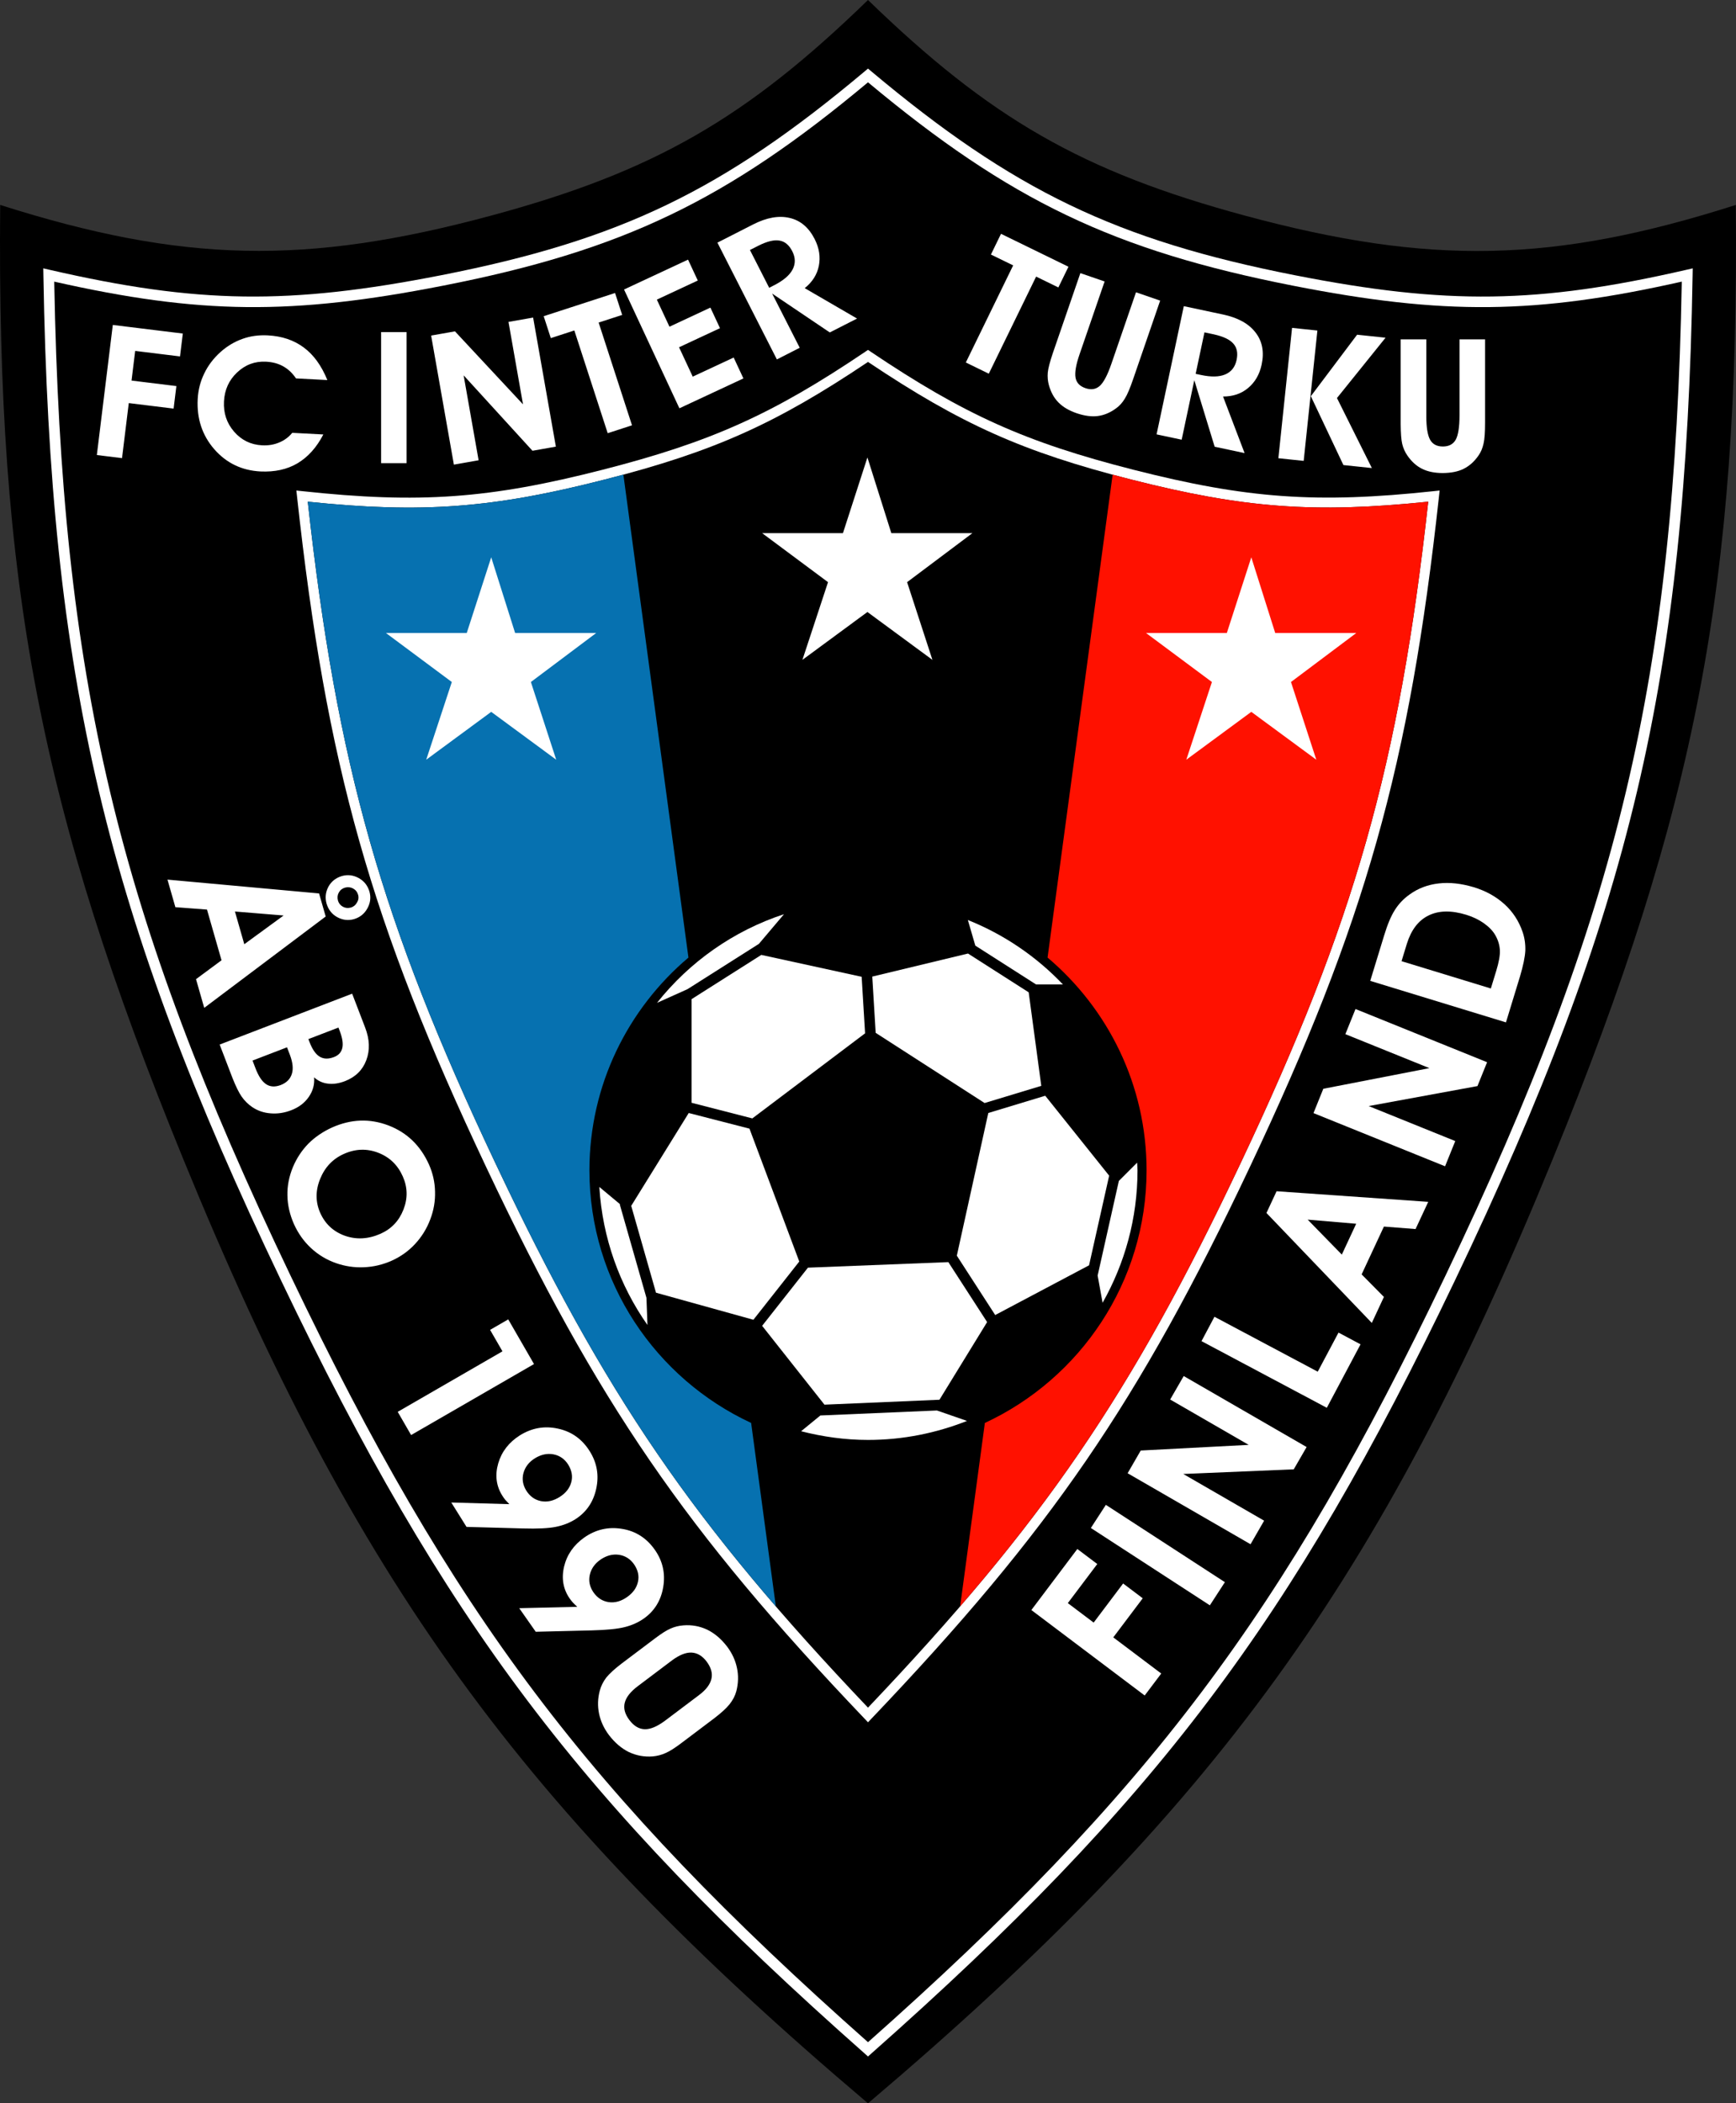 <?xml version="1.0" encoding="UTF-8" standalone="no"?>
<!-- Created with Inkscape (http://www.inkscape.org/) -->
<svg
   xmlns:svg="http://www.w3.org/2000/svg"
   xmlns="http://www.w3.org/2000/svg"
   version="1.0"
   width="800"
   height="968.784"
   viewBox="0 0 800 968.784"
   id="HQFL"
   xml:space="preserve"><rect x="0" y="0" width="800" height="968.784" fill="#333333" stroke="none"/><defs
   id="defs52" />
<path
   d="M 400,0 C 456.088,54.346 498.472,79.019 573.875,99.363 C 659.008,122.329 715.912,121.191 799.916,94.394 C 801.483,268.993 781.6,372.481 715.459,534.071 C 636.117,727.929 559.8,833.351 400,968.784 C 240.152,833.406 163.871,727.945 84.538,534.072 C 18.408,372.47 -1.483,268.993 0.085,94.395 C 84.128,121.096 140.977,122.286 226.126,99.364 C 301.54,79.063 343.959,54.398 400,0 L 400,0 z "
   id="path3" />
<path
   d="M 398.429,32.908 C 333.032,87.819 285.616,110.626 203.299,126.773 C 133.2,140.522 91.07,139.945 22.992,124.303 L 19.949,123.603 L 20,126.725 C 23.107,312.638 48.699,420.829 129.531,589.782 C 204.719,746.936 267.534,830.112 398.381,945.774 L 400,947.206 L 401.619,945.774 C 532.597,829.913 595.412,746.737 670.473,589.782 C 751.302,420.741 776.897,312.554 780,126.725 L 780.056,123.606 L 777.009,124.302 C 708.767,139.948 666.638,140.525 596.702,126.772 C 514.473,110.601 467.053,87.794 401.572,32.903 L 400,31.587 L 398.429,32.908 z "
   style="fill:white"
   id="path5" />
<path
   d="M 204.237,131.571 C 286.816,115.371 334.706,92.461 400,37.912 C 465.381,92.437 513.271,115.348 595.763,131.57 C 665.366,145.259 707.868,144.825 775.012,129.716 C 771.671,312.76 746.075,420.35 666.065,587.665 C 591.665,743.253 529.239,826.071 400,940.635 C 270.892,826.262 208.47,743.444 133.939,587.666 C 53.929,420.435 28.326,312.845 24.992,129.721 C 91.969,144.818 134.468,145.256 204.237,131.571 z "
   id="path7" />
<path
   d="M 398.711,162.036 C 355.918,190.878 327.649,203.572 277.714,216.362 C 225.552,229.721 193.241,232.032 139.432,226.24 L 136.576,225.934 L 136.89,228.787 C 150.452,352.811 170.816,424.952 224.036,537.542 C 275.227,645.853 315.952,705.191 398.328,791.525 L 399.999,793.283 L 401.67,791.525 C 484.078,705.103 524.799,645.764 575.959,537.542 C 629.171,424.999 649.539,352.859 663.113,228.787 L 663.424,225.934 L 660.568,226.24 C 606.87,231.992 574.551,229.681 522.286,216.358 C 472.67,203.719 444.401,191.025 401.289,162.032 L 400,161.164 L 398.711,162.036 z "
   style="fill:white"
   id="path9" />
<path
   d="M 278.86,220.833 C 328.866,208.027 357.445,195.257 400,166.706 C 442.873,195.404 471.452,208.175 521.14,220.837 C 573.039,234.06 605.645,236.487 658.173,231.081 C 644.663,352.774 624.327,424.449 571.791,535.567 C 521.235,642.493 480.825,701.538 400,786.543 C 319.203,701.625 278.792,642.58 228.214,535.567 C 175.666,424.4 155.326,352.726 141.828,231.081 C 194.459,236.527 227.068,234.104 278.86,220.833 z "
   id="path11" />
<polygon
   points="399.733,210.697 388.451,245.578 351.235,245.578 381.577,268.142 369.778,303.93 399.733,281.886 429.689,303.93 418.017,268.142 448.1,245.578 410.753,245.578 399.733,210.697 "
   style="fill:white"
   id="polygon13" />
<path
   d="M 159.025,408.831 C 157.732,409.201 156.777,409.945 156.129,411.11 C 155.512,412.22 155.389,413.425 155.731,414.774 C 156.089,416.027 156.829,416.982 157.998,417.63 C 159.108,418.246 160.313,418.366 161.662,418.027 C 162.871,417.681 163.826,416.937 164.502,415.716 C 165.206,414.578 165.385,413.408 165.011,412.112 C 164.653,410.859 163.913,409.904 162.692,409.228 C 161.535,408.624 160.334,408.5 159.025,408.831 L 159.025,408.831 z M 157.502,403.52 C 160.183,402.752 162.741,403.046 165.283,404.419 C 167.785,405.804 169.404,407.864 170.24,410.617 C 171.008,413.294 170.713,415.852 169.297,418.41 C 167.909,420.909 165.896,422.515 163.187,423.339 C 160.51,424.107 157.948,423.812 155.406,422.44 C 152.959,421.083 151.344,419.023 150.509,416.273 C 149.729,413.552 150.008,410.95 151.34,408.416 C 152.696,405.974 154.753,404.355 157.502,403.52 L 157.502,403.52 z M 95.386,418.947 L 80.818,417.845 L 77.178,405.15 L 147.039,411.519 L 150.086,422.141 L 94.117,464.218 L 90.326,451.003 L 102.086,442.306 L 95.386,418.947 L 95.386,418.947 z M 112.58,434.903 L 130.701,421.672 L 108.26,419.838 L 112.58,434.903 L 112.58,434.903 z M 142.118,478.608 L 142.647,479.992 C 143.936,483.346 145.456,485.554 147.286,486.68 C 149.112,487.805 151.304,487.881 153.906,486.883 C 156.003,486.075 157.264,484.727 157.741,482.714 C 158.195,480.761 157.813,478.262 156.651,475.1 L 155.959,473.298 L 142.118,478.608 L 142.118,478.608 z M 116.371,488.494 L 117.756,492.102 C 119.14,495.706 120.74,498.125 122.617,499.374 C 124.491,500.623 126.702,500.743 129.276,499.804 C 132.001,498.754 133.72,497.083 134.475,494.68 C 135.227,492.365 134.941,489.496 133.648,486 L 132.263,482.392 L 116.371,488.494 L 116.371,488.494 z M 101.226,481.122 L 162.279,457.686 L 165.772,466.784 L 168.266,473.284 C 170.359,478.734 170.542,483.719 168.799,488.329 C 167.084,492.888 163.83,496.062 159.021,497.956 C 156.173,499.046 153.531,499.436 151.096,499.118 C 148.685,498.847 146.577,497.869 144.739,496.222 C 145.03,499.476 144.21,502.484 142.289,505.244 C 140.407,507.989 137.726,510.026 134.201,511.379 C 131.014,512.604 127.88,513.082 124.697,512.811 C 121.57,512.573 118.758,511.634 116.219,509.907 C 114.329,508.618 112.706,507.027 111.326,505.053 C 110.017,503.152 108.625,500.271 107.081,496.388 L 101.226,481.122 L 101.226,481.122 z M 185.607,541.829 C 183.268,536.578 179.489,532.95 174.273,530.945 C 169.054,528.94 163.818,529.115 158.523,531.47 C 153.351,533.769 149.703,537.604 147.507,543.062 C 145.335,548.448 145.367,553.596 147.535,558.585 C 149.838,563.756 153.621,567.281 158.944,569.19 C 164.247,571.052 169.673,570.757 175.31,568.291 C 180.358,566.047 183.883,562.364 185.924,557.128 C 187.951,551.95 187.855,546.874 185.607,541.829 L 185.607,541.829 z M 153.014,519.321 C 161.758,515.422 170.415,515.112 178.999,518.374 C 187.537,521.645 193.742,527.635 197.677,536.355 C 199.431,540.302 200.39,544.447 200.474,548.831 C 200.601,553.199 199.889,557.448 198.27,561.665 C 196.675,565.914 194.355,569.653 191.269,572.987 C 188.249,576.249 184.697,578.771 180.611,580.633 C 176.426,582.503 172.118,583.529 167.666,583.696 C 163.234,583.895 158.958,583.242 154.765,581.77 C 150.449,580.25 146.61,577.927 143.252,574.8 C 139.97,571.737 137.42,568.101 135.514,563.94 C 133.561,559.548 132.53,555.14 132.451,550.653 C 132.348,546.221 133.207,541.853 135.033,537.453 C 136.76,533.387 139.115,529.831 142.15,526.712 C 145.221,523.673 148.849,521.222 153.014,519.321 L 153.014,519.321 z M 189.455,660.984 L 183.277,650.291 L 231.552,622.42 L 225.847,612.538 L 234.209,607.708 L 246.088,628.283 L 189.455,660.984 L 189.455,660.984 z M 242.492,686.524 C 244.159,689.189 246.39,690.813 249.251,691.409 C 252.091,691.966 254.936,691.353 257.832,689.547 C 260.688,687.756 262.475,685.529 263.242,682.776 C 263.994,680.079 263.536,677.398 261.886,674.669 C 260.243,672.044 257.975,670.444 255.072,669.871 C 252.199,669.338 249.391,669.927 246.547,671.653 C 243.766,673.387 242.004,675.655 241.224,678.472 C 240.479,681.265 240.912,683.914 242.492,686.524 L 242.492,686.524 z M 214.99,703.288 L 207.969,692.054 L 234.715,692.818 C 234.003,692.094 233.374,691.425 232.805,690.773 C 232.304,690.137 231.862,689.516 231.456,688.863 C 228.647,684.376 228.031,679.403 229.614,673.969 C 231.217,668.567 234.547,664.318 239.552,661.136 C 245.038,657.715 250.89,656.648 257.156,658.033 C 263.398,659.377 268.267,662.846 271.792,668.488 C 275.122,673.819 276.112,679.555 274.744,685.761 C 273.395,691.904 270.165,696.566 265.085,699.796 C 262.455,701.435 259.48,702.605 256.134,703.265 C 252.848,703.941 247.768,704.203 240.806,703.997 L 214.99,703.288 L 214.99,703.288 z M 273.47,733.411 C 275.272,735.989 277.588,737.493 280.476,737.938 C 283.34,738.344 286.153,737.58 288.945,735.623 C 291.706,733.698 293.373,731.374 293.993,728.581 C 294.606,725.852 294.009,723.195 292.215,720.561 C 290.437,718.023 288.086,716.543 285.162,716.122 C 282.262,715.74 279.489,716.48 276.74,718.35 C 274.051,720.228 272.412,722.583 271.779,725.439 C 271.182,728.271 271.755,730.889 273.47,733.411 L 273.47,733.411 z M 246.883,751.591 L 239.281,740.739 L 266.034,740.102 C 265.282,739.418 264.621,738.789 264.021,738.161 C 263.484,737.557 263.007,736.952 262.569,736.331 C 259.53,731.987 258.659,727.062 259.951,721.548 C 261.272,716.074 264.371,711.65 269.204,708.213 C 274.503,704.505 280.291,703.137 286.621,704.187 C 292.927,705.206 297.971,708.42 301.782,713.862 C 305.39,719.01 306.675,724.691 305.636,730.96 C 304.606,737.158 301.626,741.988 296.721,745.481 C 294.183,747.255 291.275,748.584 287.965,749.419 C 284.719,750.262 279.658,750.788 272.701,750.955 L 246.883,751.591 L 246.883,751.591 z M 309.664,764.783 L 293.954,776.622 C 290.58,779.16 288.556,781.698 287.907,784.276 C 287.255,786.846 287.943,789.471 290.023,792.233 C 292.107,795.002 294.471,796.418 297.16,796.482 C 299.782,796.53 302.853,795.225 306.43,792.584 L 321.567,781.182 L 322.215,780.689 C 325.405,778.286 327.259,775.82 327.848,773.242 C 328.425,770.728 327.701,768.118 325.68,765.366 C 323.655,762.677 321.316,761.292 318.638,761.173 C 315.989,761.083 313.025,762.3 309.664,764.783 L 309.664,764.783 z M 301.886,754.614 C 304.866,752.37 307.261,750.843 309.099,750.079 C 310.913,749.276 312.807,748.806 314.883,748.647 C 318.805,748.329 322.466,749.005 325.954,750.652 C 329.343,752.315 332.351,754.884 335.064,758.409 C 337.387,761.496 338.887,764.75 339.615,768.251 C 340.347,771.689 340.267,775.245 339.332,778.929 C 338.779,781.03 337.725,783.066 336.165,785.024 C 334.649,786.894 332.374,788.946 329.314,791.309 L 313.819,802.989 C 310.947,805.153 308.588,806.649 306.678,807.468 C 304.828,808.303 302.899,808.797 300.85,808.995 C 296.928,809.306 293.267,808.629 289.779,806.99 C 286.39,805.319 283.354,802.718 280.641,799.193 C 278.318,796.106 276.79,792.812 276.066,789.311 C 275.338,785.811 275.449,782.294 276.4,778.713 C 276.953,776.605 277.936,774.623 279.396,772.682 C 280.912,770.812 283.223,768.727 286.318,766.341 L 301.886,754.614 L 301.886,754.614 z "
   style="fill:white"
   id="path15" />
<path
   d="M 527.505,780.942 L 475.279,741.582 L 496.467,713.464 L 505.656,720.386 L 492.082,738.391 L 503.993,747.366 L 517.567,729.353 L 526.606,736.171 L 513.032,754.176 L 535.135,770.829 L 527.505,780.942 L 527.505,780.942 z M 557.54,739.41 L 502.697,703.789 L 509.619,693.136 L 564.462,728.749 L 557.54,739.41 L 557.54,739.41 z M 582.547,700.424 L 576.285,711.276 L 519.643,678.575 L 525.682,668.113 L 575.425,665.503 L 539.247,644.618 L 545.493,633.805 L 602.127,666.506 L 596.199,676.77 L 545.278,678.911 L 582.547,700.424 L 582.547,700.424 z M 626.976,619.197 L 611.437,648.429 L 553.69,617.725 L 559.657,606.498 L 607.252,631.799 L 616.824,613.794 L 626.976,619.197 L 626.976,619.197 z M 624.971,563.662 L 602.614,561.76 L 618.352,577.864 L 624.971,563.662 L 624.971,563.662 z M 627.477,586.981 L 637.749,597.372 L 632.171,609.338 L 583.621,558.696 L 588.291,548.687 L 658.172,553.572 L 652.332,566.103 L 637.748,564.957 L 627.477,586.981 L 627.477,586.981 z M 670.624,525.574 L 665.93,537.19 L 605.294,512.692 L 609.821,501.489 L 658.713,491.981 L 619.982,476.335 L 624.66,464.754 L 685.296,489.255 L 680.856,500.247 L 630.723,509.453 L 670.624,525.574 L 670.624,525.574 z M 689.521,447.136 C 690.723,443.182 691.303,440.071 691.184,437.688 C 691.064,435.301 690.372,432.974 689.052,430.69 C 687.946,428.761 686.196,426.955 683.809,425.24 C 681.454,423.581 678.748,422.284 675.654,421.338 C 668.787,419.237 663.019,419.353 658.317,421.672 C 653.63,423.952 650.329,428.296 648.316,434.725 L 645.874,442.717 L 687.024,455.296 L 689.521,447.136 L 689.521,447.136 z M 700.477,449.687 L 693.993,470.907 L 631.448,451.787 L 637.837,430.91 C 639.38,425.842 641.004,421.923 642.794,419.135 C 644.528,416.378 646.756,414.007 649.581,412.002 C 653.503,409.162 657.959,407.475 663.019,406.906 C 668.04,406.325 673.394,406.934 679.163,408.649 C 684.748,410.356 689.442,412.965 693.341,416.506 C 697.16,419.979 699.913,424.2 701.632,429.184 C 702.579,431.917 703.008,434.821 702.913,437.892 C 702.744,440.891 701.917,444.821 700.477,449.687 L 700.477,449.687 z "
   style="fill:white"
   id="path17" />
<path
   d="M 44.628,209.587 L 51.984,149.671 L 84.247,153.633 L 82.954,164.167 L 62.295,161.629 L 60.616,175.29 L 81.279,177.828 L 80.002,188.2 L 59.343,185.662 L 56.232,211.015 L 44.628,209.587 L 44.628,209.587 z M 150.854,175.052 L 136.405,174.296 C 134.786,171.885 132.849,170.039 130.549,168.754 C 128.293,167.473 125.672,166.757 122.609,166.594 C 117.517,166.328 113.073,167.963 109.27,171.543 C 105.515,175.084 103.498,179.503 103.215,184.886 C 102.933,190.269 104.476,194.915 107.881,198.83 C 111.287,202.748 115.579,204.841 120.755,205.111 C 123.572,205.258 126.165,204.856 128.628,203.822 C 131.047,202.827 133.036,201.355 134.675,199.362 L 149,200.115 C 145.909,206.098 141.939,210.498 137.093,213.398 C 132.295,216.222 126.626,217.46 120.042,217.157 C 111.429,216.704 104.34,213.302 98.739,206.905 C 93.182,200.512 90.635,192.818 91.105,183.835 C 91.324,179.654 92.318,175.72 94.136,171.996 C 95.902,168.308 98.401,165.034 101.667,162.094 C 104.718,159.389 108.06,157.404 111.7,156.099 C 115.336,154.794 119.227,154.253 123.408,154.472 C 129.952,154.814 135.458,156.68 140.013,160.077 C 144.533,163.428 148.133,168.389 150.854,175.052 L 150.854,175.052 z M 175.622,213.326 L 175.622,152.957 L 187.354,152.957 L 187.354,213.326 L 175.622,213.326 L 175.622,213.326 z M 220.556,212.001 L 209.163,214.01 L 198.68,154.56 L 209.664,152.622 L 241.02,186.25 L 234.325,148.274 L 245.679,146.273 L 256.161,205.723 L 245.38,207.624 L 213.658,172.887 L 220.556,212.001 L 220.556,212.001 z M 283.435,134.956 L 286.717,145.053 L 275.872,148.574 L 291.248,195.895 L 280.049,199.535 L 264.673,152.214 L 253.829,155.739 L 250.551,145.642 L 283.435,134.956 L 283.435,134.956 z M 342.587,174.308 L 313.088,188.06 L 287.576,133.348 L 317.074,119.591 L 321.561,129.214 L 302.692,138.01 L 308.512,150.486 L 327.377,141.686 L 331.793,151.158 L 312.928,159.954 L 319.234,173.484 L 338.103,164.688 L 342.587,174.308 L 342.587,174.308 z M 354.462,132.553 L 356.713,131.403 C 360.962,129.239 363.798,126.864 365.226,124.183 C 366.65,121.502 366.61,118.681 365.107,115.729 C 363.635,112.845 361.678,111.194 359.151,110.804 C 356.701,110.378 353.518,111.162 349.508,113.159 L 345.593,115.152 L 354.462,132.553 L 354.462,132.553 z M 368.541,160.186 L 358.011,165.552 L 330.605,111.763 L 343.315,105.286 L 347.043,103.385 C 353.324,100.186 358.918,99.196 363.895,100.381 C 368.856,101.531 372.683,104.749 375.412,110.104 C 377.52,114.241 378.161,118.335 377.342,122.476 C 376.518,126.526 374.339,129.915 370.838,132.724 L 394.958,146.727 L 382.395,153.128 L 355.817,135.214 L 368.541,160.186 L 368.541,160.186 z "
   style="fill:white"
   id="path19" />
<path
   d="M 492.377,122.862 L 487.723,132.402 L 477.475,127.401 L 455.667,172.12 L 445.085,166.96 L 466.893,122.237 L 456.645,117.24 L 461.299,107.7 L 492.377,122.862 L 492.377,122.862 z M 497.867,125.802 L 509.038,129.649 L 497.7,162.581 L 497.485,163.209 C 495.838,167.991 495.226,171.551 495.631,173.926 C 496.052,176.265 497.564,177.88 500.19,178.783 C 502.815,179.69 504.995,179.344 506.817,177.737 C 508.607,176.114 510.381,172.736 512.164,167.561 L 523.502,134.63 L 534.633,138.465 L 522.165,174.686 C 520.749,178.803 519.5,181.795 518.338,183.633 C 517.232,185.443 515.935,186.927 514.359,188.049 C 511.654,190.058 508.838,191.236 505.894,191.625 C 503.045,192.003 499.823,191.553 496.203,190.348 C 492.678,189.135 489.862,187.507 487.785,185.387 C 485.732,183.322 484.276,180.673 483.353,177.371 C 482.844,175.533 482.669,173.627 482.844,171.587 C 483.051,169.594 483.823,166.706 485.119,162.811 L 485.39,162.027 L 497.867,125.802 L 497.867,125.802 z M 550.992,172.192 L 553.466,172.717 C 558.129,173.707 561.828,173.648 564.629,172.462 C 567.421,171.273 569.164,169.057 569.857,165.815 C 570.525,162.652 570.048,160.134 568.329,158.24 C 566.69,156.366 563.722,154.974 559.354,154.003 L 555.049,153.088 L 550.992,172.192 L 550.992,172.192 z M 544.547,202.526 L 532.986,200.071 L 545.533,141.019 L 559.489,143.987 L 563.586,144.858 C 570.476,146.322 575.449,149.075 578.568,153.129 C 581.703,157.143 582.65,162.048 581.401,167.932 C 580.438,172.471 578.361,176.059 575.115,178.761 C 571.925,181.391 568.097,182.652 563.61,182.632 L 573.54,208.693 L 559.751,205.761 L 550.371,175.113 L 544.547,202.526 L 544.547,202.526 z M 604.077,182.487 L 625.392,154.17 L 638.504,155.546 L 616.115,183.338 L 632.195,215.585 L 619.083,214.209 L 604.077,182.487 L 604.077,182.487 z M 600.775,212.284 L 589.111,211.059 L 595.42,151.02 L 607.092,152.245 L 600.775,212.284 L 600.775,212.284 z M 645.474,156.315 L 657.297,156.315 L 657.289,191.144 L 657.289,191.804 C 657.289,196.865 657.87,200.429 659.031,202.545 C 660.193,204.618 662.142,205.656 664.919,205.656 C 667.704,205.656 669.645,204.618 670.855,202.505 C 672.009,200.389 672.589,196.617 672.589,191.143 L 672.589,156.314 L 684.364,156.314 L 684.364,194.624 C 684.364,198.98 684.157,202.214 683.664,204.327 C 683.203,206.4 682.463,208.226 681.341,209.801 C 679.432,212.578 677.156,214.611 674.499,215.935 C 671.929,217.22 668.739,217.845 664.919,217.884 C 661.188,217.884 657.997,217.263 655.339,215.935 C 652.73,214.65 650.494,212.621 648.545,209.801 C 647.463,208.226 646.675,206.483 646.182,204.494 C 645.721,202.545 645.522,199.557 645.474,195.456 L 645.474,194.625 L 645.474,156.315 L 645.474,156.315 z "
   style="fill:white"
   id="path21" />
<path
   d="M 271.628,539.044 C 271.628,499.779 289.391,464.624 317.254,441.057 C 304.424,345.867 292.406,256.716 287.27,218.617 C 284.529,219.357 281.736,220.097 278.86,220.833 C 227.068,234.104 194.459,236.527 141.827,231.081 C 155.325,352.726 175.665,424.401 228.213,535.567 C 269.065,622.005 303.309,677.151 357.532,739.911 C 355.058,721.548 351.04,691.727 346.142,655.406 C 302.224,634.999 271.628,590.578 271.628,539.044 z "
   style="fill:#0671b0"
   id="path23" />
<path
   d="M 521.14,220.837 C 518.268,220.105 515.475,219.369 512.738,218.633 C 507.598,256.74 495.584,345.879 482.751,441.057 C 510.614,464.624 528.373,499.779 528.373,539.044 C 528.373,590.577 497.773,634.998 453.853,655.414 C 448.96,691.703 444.942,721.507 442.468,739.879 C 496.715,677.071 530.959,621.934 571.791,535.567 C 624.327,424.448 644.664,352.774 658.173,231.081 C 605.645,236.487 573.039,234.061 521.14,220.837 z "
   style="fill:#f10"
   id="path25" />
<polygon
   points="455.436,512.645 440.932,578.365 458.619,605.703 501.742,582.868 501.87,582.796 511.131,541.511 481.676,504.697 455.436,512.645 "
   style="fill:white"
   id="polygon27" />
<path
   d="M 515.602,543.93 L 505.824,587.523 L 508.108,600.054 C 518.3,582.025 524.195,561.243 524.195,539.045 C 524.195,537.852 524.052,536.698 524.02,535.512 L 515.602,543.93 z "
   style="fill:white"
   id="path29" />
<path
   d="M 285.603,554.734 L 285.766,554.686 L 276.187,546.706 C 277.631,570.289 285.571,592.081 298.365,610.293 L 297.904,597.793 L 285.603,554.734 z "
   style="fill:white"
   id="path31" />
<polygon
   points="437.025,581.333 372.32,583.887 351.215,610.676 379.938,646.989 432.927,644.721 454.895,608.949 437.025,581.333 "
   style="fill:white"
   id="polygon33" />
<polygon
   points="398.655,475.95 397.076,449.913 350.833,439.829 318.702,460.205 318.702,507.943 346.692,515.136 398.655,475.95 "
   style="fill:white"
   id="polygon35" />
<polygon
   points="345.379,519.854 317.385,512.653 290.882,555.411 302.308,595.423 347.186,607.883 368.326,581.054 345.379,519.854 "
   style="fill:white"
   id="polygon37" />
<path
   d="M 477.459,453.442 L 489.839,453.442 C 477.626,440.624 462.732,430.432 446.015,423.753 L 449.46,435.556 L 477.459,453.442 z "
   style="fill:white"
   id="path39" />
<path
   d="M 316.828,455.602 L 349.72,434.744 L 361.281,421.083 C 337.953,428.737 317.708,443.099 302.77,461.907 L 315.262,456.306 L 316.828,455.602 z "
   style="fill:white"
   id="path41" />
<polygon
   points="453.733,508.054 479.854,500.146 474.046,457.062 446.08,439.196 401.965,449.818 403.537,475.728 453.733,508.054 "
   style="fill:white"
   id="polygon43" />
<path
   d="M 378.048,651.969 L 369.177,659.225 C 379.051,661.747 389.338,663.235 400,663.235 C 416.124,663.235 431.487,660.061 445.626,654.475 L 431.758,649.669 L 378.048,651.969 z "
   style="fill:white"
   id="path45" />
<polygon
   points="226.368,256.693 215.086,291.573 177.87,291.573 208.211,314.134 196.412,349.925 226.368,327.882 256.32,349.925 244.648,314.134 274.731,291.573 237.388,291.573 226.368,256.693 "
   style="fill:white"
   id="polygon47" />
<polygon
   points="576.636,256.693 565.354,291.573 528.142,291.573 558.487,314.134 546.688,349.925 576.636,327.882 606.591,349.925 594.919,314.134 625.002,291.573 587.663,291.573 576.636,256.693 "
   style="fill:white"
   id="polygon49" />
</svg>
